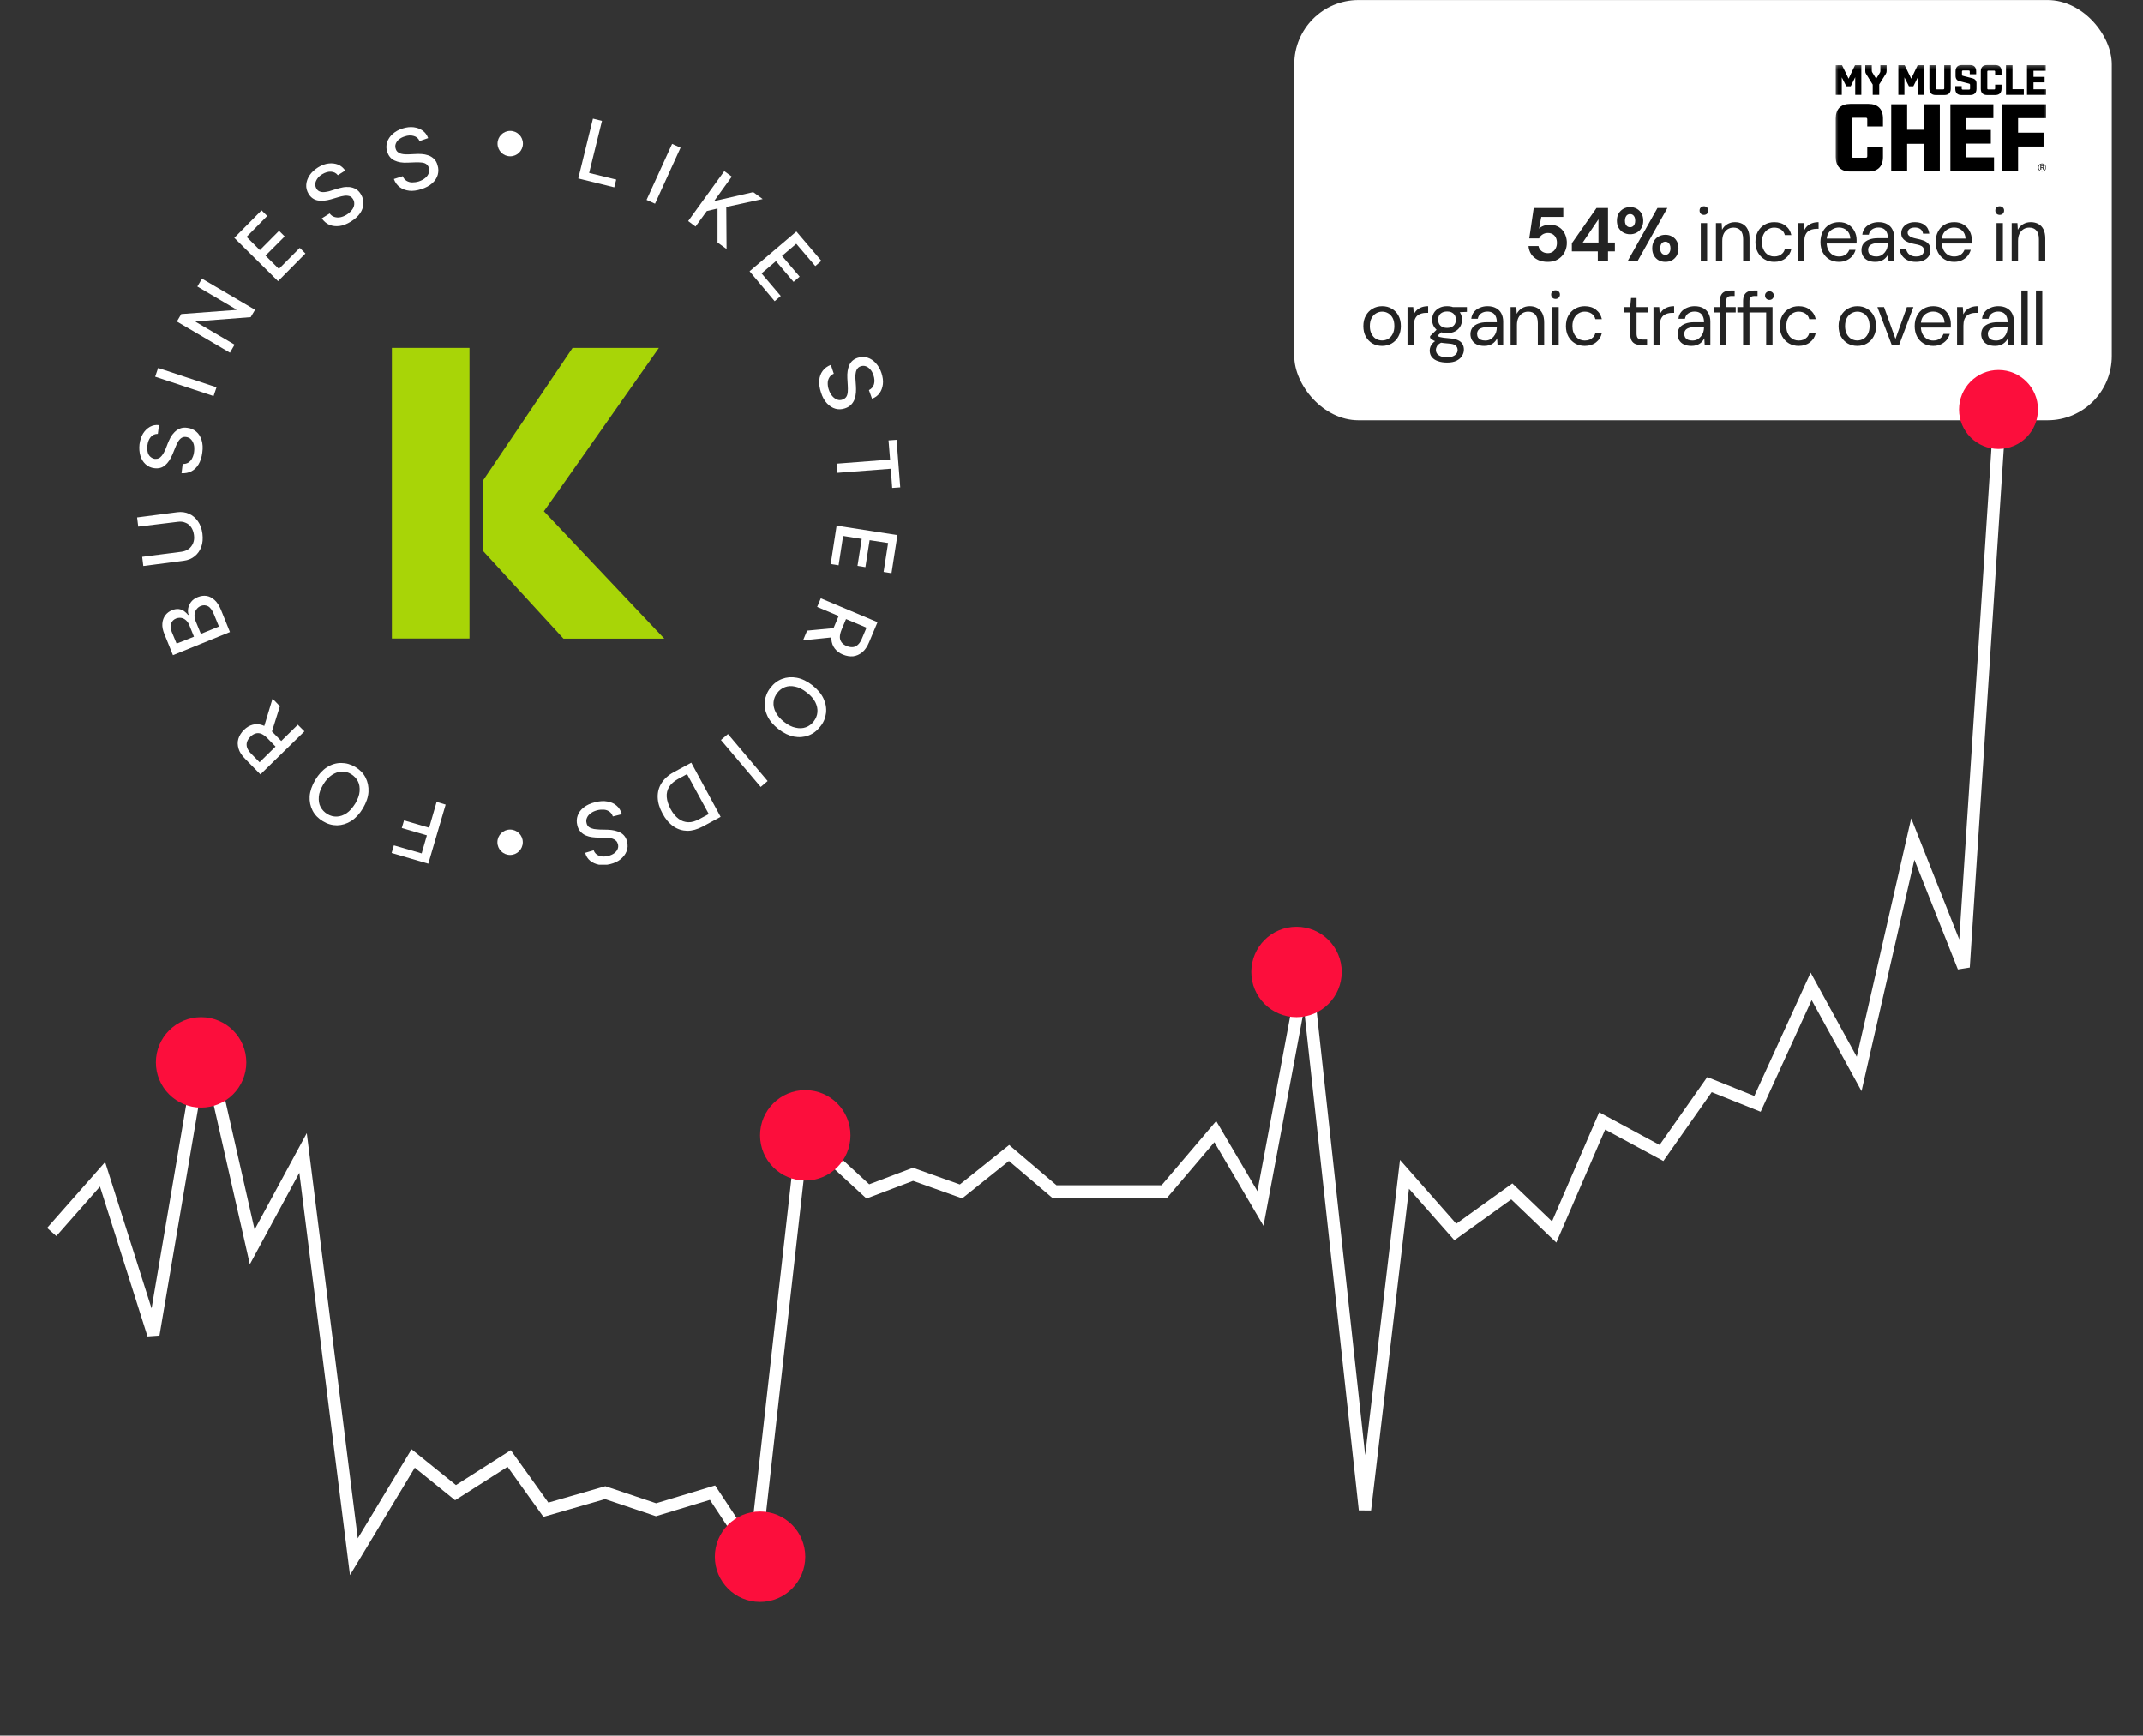 <svg width="510" height="413" viewBox="0 0 510 413" fill="none" xmlns="http://www.w3.org/2000/svg">
<rect x="0" y="0" width="510" height="413" fill="#333333" stroke="none"/>
<g clip-path="url(#clip0_970_3245)">
<path d="M137.628 42.47L141.121 28.233L143.27 28.77L140.214 41.16L146.661 42.738L146.191 44.585L137.628 42.47Z" fill="white"/>
<path d="M161.972 35.15L155.895 48.481L153.88 47.574L159.958 34.244L161.972 35.15Z" fill="white"/>
<path d="M163.786 52.611L172.382 40.724L174.162 42.034L170.066 47.708L170.2 47.809L179.266 45.727L181.516 47.373L172.853 49.253L172.92 59.259L170.771 57.715V49.622L168.219 50.227L165.532 53.92L163.786 52.611Z" fill="white"/>
<path d="M178.393 64.564L189.541 55.095L195.485 62.08L194.041 63.322L189.508 58.017L186.116 60.904L190.314 65.84L188.87 67.083L184.673 62.147L181.248 65.068L185.814 70.441L184.37 71.683L178.393 64.564Z" fill="white"/>
<path d="M206.802 92.837C207.406 92.535 207.809 92.099 208.011 91.427C208.179 90.789 208.145 90.05 207.876 89.278C207.675 88.707 207.44 88.237 207.104 87.901C206.802 87.532 206.432 87.297 206.063 87.162C205.66 87.028 205.291 87.028 204.888 87.162C204.552 87.263 204.283 87.431 204.116 87.666C203.914 87.901 203.78 88.17 203.713 88.472C203.645 88.774 203.612 89.11 203.578 89.446C203.578 89.782 203.578 90.084 203.612 90.386L203.713 91.864C203.746 92.334 203.746 92.837 203.713 93.374C203.679 93.912 203.578 94.415 203.41 94.919C203.243 95.423 202.974 95.859 202.605 96.262C202.235 96.665 201.732 96.967 201.127 97.169C200.355 97.438 199.582 97.471 198.844 97.27C198.105 97.068 197.433 96.632 196.829 95.994C196.225 95.356 195.721 94.483 195.385 93.374C195.049 92.334 194.915 91.393 194.982 90.52C195.049 89.647 195.318 88.909 195.788 88.271C196.258 87.633 196.896 87.162 197.736 86.827L198.441 88.942C197.937 89.144 197.601 89.446 197.366 89.849C197.131 90.252 196.997 90.688 196.997 91.192C196.997 91.696 197.064 92.233 197.266 92.77C197.467 93.374 197.736 93.845 198.071 94.248C198.407 94.65 198.81 94.919 199.213 95.087C199.65 95.255 200.086 95.255 200.523 95.087C200.926 94.953 201.228 94.718 201.429 94.415C201.631 94.08 201.732 93.71 201.765 93.24C201.799 92.77 201.799 92.3 201.765 91.763L201.664 89.983C201.597 88.774 201.765 87.733 202.134 86.894C202.504 86.054 203.175 85.45 204.149 85.148C204.955 84.879 205.727 84.879 206.466 85.114C207.205 85.349 207.876 85.786 208.447 86.424C209.018 87.062 209.488 87.834 209.79 88.774C210.093 89.714 210.227 90.588 210.126 91.427C210.025 92.266 209.757 92.972 209.32 93.576C208.884 94.18 208.279 94.617 207.541 94.885L206.802 92.837Z" fill="white"/>
<path d="M211.467 104.792L213.381 104.658L214.254 115.974L212.34 116.108L212.004 111.541L199.278 112.515L199.11 110.332L211.836 109.359L211.467 104.792Z" fill="white"/>
<path d="M199.112 125.073L213.584 127.323L212.174 136.389L210.293 136.087L211.368 129.203L206.969 128.532L205.962 134.945L204.081 134.643L205.088 128.23L200.656 127.525L199.582 134.509L197.701 134.207L199.112 125.073Z" fill="white"/>
<path d="M198.606 151.6L191.118 152.372L192.092 150.055L199.546 149.35L198.606 151.6ZM195.349 142.366L208.847 148.04L206.833 152.842C206.396 153.883 205.859 154.689 205.187 155.226C204.516 155.764 203.811 156.066 203.038 156.166C202.266 156.234 201.46 156.099 200.621 155.764C199.781 155.428 199.143 154.924 198.673 154.32C198.203 153.715 197.934 152.977 197.867 152.137C197.8 151.298 198.002 150.357 198.438 149.316L199.983 145.656L201.729 146.395L200.285 149.854C200.016 150.525 199.882 151.096 199.882 151.6C199.882 152.103 200.05 152.506 200.319 152.876C200.587 153.212 200.99 153.514 201.494 153.715C201.997 153.917 202.501 154.017 202.938 153.984C203.408 153.95 203.811 153.749 204.18 153.413C204.549 153.077 204.885 152.574 205.154 151.902L206.228 149.35L194.476 144.414L195.349 142.366Z" fill="white"/>
<path d="M185.277 173.493C184.034 172.519 183.161 171.478 182.624 170.337C182.087 169.195 181.885 168.053 182.02 166.878C182.154 165.736 182.59 164.628 183.363 163.655C184.135 162.647 185.075 161.942 186.15 161.539C187.224 161.136 188.4 161.035 189.642 161.27C190.884 161.505 192.127 162.11 193.336 163.05C194.578 164.024 195.451 165.065 195.988 166.206C196.526 167.348 196.727 168.49 196.593 169.665C196.458 170.807 196.022 171.915 195.216 172.889C194.444 173.896 193.503 174.601 192.429 175.004C191.354 175.407 190.179 175.508 188.937 175.273C187.762 175.038 186.519 174.467 185.277 173.493ZM186.62 171.78C187.56 172.519 188.467 172.989 189.373 173.157C190.246 173.359 191.052 173.325 191.791 173.056C192.53 172.788 193.168 172.318 193.671 171.646C194.175 170.975 194.477 170.269 194.544 169.464C194.612 168.691 194.444 167.885 194.041 167.08C193.638 166.274 192.966 165.501 191.992 164.763C191.052 164.024 190.146 163.554 189.273 163.386C188.4 163.184 187.594 163.218 186.855 163.487C186.116 163.755 185.478 164.225 184.975 164.897C184.471 165.568 184.169 166.274 184.102 167.08C184.034 167.852 184.202 168.658 184.605 169.464C185.008 170.269 185.68 171.042 186.62 171.78Z" fill="white"/>
<path d="M181.046 187.26L171.577 176.079L173.255 174.668L182.691 185.85L181.046 187.26Z" fill="white"/>
<path d="M160.362 183.734L164.525 181.485L171.51 194.379L167.212 196.696C165.936 197.367 164.727 197.703 163.551 197.703C162.376 197.669 161.268 197.334 160.261 196.629C159.253 195.923 158.38 194.916 157.675 193.573C156.937 192.23 156.567 190.954 156.534 189.711C156.5 188.469 156.802 187.361 157.44 186.353C158.078 185.346 159.052 184.44 160.362 183.734ZM163.518 184.204L161.402 185.346C160.429 185.883 159.724 186.521 159.253 187.227C158.817 187.965 158.615 188.738 158.683 189.644C158.75 190.517 159.052 191.491 159.589 192.498C160.126 193.506 160.764 194.278 161.47 194.815C162.175 195.353 162.947 195.621 163.787 195.655C164.626 195.688 165.499 195.42 166.439 194.916L168.689 193.707L163.518 184.204Z" fill="white"/>
<path d="M141.289 202.337C141.524 202.975 141.96 203.411 142.598 203.646C143.236 203.881 143.941 203.881 144.747 203.68C145.318 203.546 145.822 203.311 146.191 203.042C146.56 202.74 146.829 202.438 146.997 202.035C147.165 201.632 147.165 201.262 147.064 200.859C146.963 200.524 146.829 200.255 146.594 200.054C146.359 199.852 146.124 199.684 145.822 199.583C145.519 199.483 145.217 199.416 144.881 199.382C144.546 199.348 144.243 199.315 143.941 199.315H142.464C141.994 199.315 141.49 199.281 140.953 199.214C140.416 199.147 139.912 199.013 139.442 198.811C138.972 198.61 138.535 198.307 138.166 197.905C137.796 197.502 137.528 196.998 137.393 196.36C137.192 195.554 137.226 194.782 137.494 194.043C137.763 193.304 138.233 192.666 138.938 192.129C139.643 191.558 140.55 191.155 141.658 190.887C142.732 190.618 143.673 190.551 144.546 190.719C145.419 190.853 146.124 191.189 146.728 191.693C147.333 192.196 147.736 192.868 148.004 193.741L145.855 194.278C145.687 193.774 145.419 193.405 145.049 193.136C144.68 192.868 144.243 192.7 143.74 192.666C143.236 192.633 142.699 192.666 142.162 192.801C141.557 192.968 141.054 193.17 140.617 193.506C140.181 193.808 139.878 194.177 139.71 194.58C139.509 194.983 139.475 195.42 139.61 195.89C139.71 196.326 139.912 196.629 140.214 196.83C140.516 197.031 140.886 197.166 141.356 197.267C141.792 197.334 142.296 197.367 142.833 197.401L144.613 197.434C145.822 197.468 146.829 197.703 147.669 198.14C148.474 198.576 149.012 199.281 149.247 200.289C149.448 201.094 149.415 201.867 149.112 202.605C148.81 203.344 148.34 203.949 147.669 204.486C146.997 205.023 146.191 205.393 145.217 205.628C144.243 205.863 143.37 205.896 142.531 205.762C141.725 205.594 141.02 205.292 140.449 204.822C139.878 204.352 139.475 203.714 139.274 202.941L141.289 202.337Z" fill="white"/>
<path d="M106.064 191.458L101.934 205.527L93.204 202.975L93.741 201.162L100.356 203.076L101.598 198.778L95.621 197.032L96.159 195.218L102.136 196.964L103.915 190.82L106.064 191.458Z" fill="white"/>
<path d="M75.038 185.581C75.844 184.238 76.784 183.231 77.825 182.559C78.9 181.887 80.008 181.552 81.183 181.552C82.358 181.552 83.466 181.854 84.541 182.492C85.615 183.13 86.455 183.969 86.992 185.01C87.529 186.051 87.764 187.193 87.697 188.435C87.63 189.711 87.16 190.987 86.388 192.33C85.582 193.673 84.642 194.681 83.601 195.352C82.526 196.024 81.418 196.36 80.243 196.393C79.068 196.393 77.96 196.091 76.852 195.42C75.777 194.782 74.938 193.942 74.4 192.901C73.863 191.86 73.628 190.719 73.695 189.476C73.796 188.234 74.232 186.924 75.038 185.581ZM76.919 186.689C76.314 187.73 75.945 188.67 75.878 189.577C75.811 190.483 75.911 191.289 76.281 191.995C76.65 192.7 77.187 193.271 77.892 193.707C78.631 194.144 79.37 194.345 80.176 194.311C80.982 194.278 81.72 194.009 82.493 193.506C83.231 193.002 83.903 192.23 84.541 191.222C85.145 190.181 85.515 189.241 85.582 188.334C85.649 187.428 85.548 186.622 85.179 185.917C84.81 185.212 84.272 184.641 83.567 184.204C82.862 183.768 82.09 183.566 81.317 183.6C80.545 183.634 79.773 183.902 79.001 184.406C78.228 184.909 77.523 185.682 76.919 186.689Z" fill="white"/>
<path d="M72.454 174.03L61.977 184.272L58.317 180.545C57.511 179.739 57.008 178.933 56.773 178.127C56.538 177.321 56.504 176.549 56.739 175.777C56.974 175.038 57.411 174.333 58.049 173.695C58.687 173.057 59.392 172.654 60.13 172.452C60.869 172.251 61.642 172.284 62.447 172.553C63.253 172.822 64.025 173.359 64.831 174.165L67.585 176.985L66.242 178.328L63.623 175.642C63.119 175.139 62.649 174.803 62.179 174.601C61.709 174.433 61.272 174.4 60.836 174.534C60.399 174.668 59.996 174.903 59.593 175.306C59.19 175.709 58.922 176.112 58.787 176.549C58.653 176.985 58.653 177.455 58.821 177.926C58.989 178.396 59.325 178.899 59.828 179.403L61.776 181.384L70.876 172.452L72.454 174.03ZM62.682 173.46L64.865 166.24L66.611 168.053L64.361 175.206L62.682 173.46Z" fill="white"/>
<path d="M54.725 150.391L41.159 155.898L39.144 150.928C38.741 149.955 38.573 149.115 38.641 148.343C38.708 147.571 38.943 146.933 39.346 146.395C39.749 145.858 40.286 145.455 40.957 145.187C41.528 144.952 42.032 144.884 42.502 144.918C42.972 144.985 43.409 145.119 43.778 145.388C44.147 145.657 44.483 145.959 44.752 146.328L44.886 146.261C44.718 145.791 44.685 145.287 44.785 144.75C44.886 144.213 45.121 143.709 45.49 143.205C45.86 142.735 46.397 142.332 47.102 142.064C47.807 141.795 48.479 141.694 49.151 141.795C49.822 141.896 50.46 142.232 51.065 142.769C51.669 143.306 52.173 144.112 52.609 145.153L54.725 150.391ZM46.162 151.499L45.054 148.746C44.852 148.276 44.617 147.906 44.282 147.604C43.946 147.302 43.577 147.101 43.174 147.033C42.771 146.966 42.334 147 41.898 147.168C41.327 147.403 40.957 147.772 40.722 148.343C40.487 148.88 40.554 149.585 40.89 150.391L42.032 153.145L46.162 151.499ZM52.105 149.082L50.897 146.127C50.494 145.153 50.024 144.515 49.486 144.246C48.949 143.978 48.378 143.944 47.807 144.179C47.371 144.347 47.035 144.616 46.767 144.985C46.498 145.354 46.33 145.757 46.296 146.261C46.263 146.731 46.33 147.268 46.565 147.806L47.807 150.828L52.105 149.082Z" fill="white"/>
<path d="M32.898 125.307L32.629 123.125L42.199 121.882C43.206 121.748 44.146 121.882 44.986 122.252C45.825 122.621 46.531 123.226 47.101 124.031C47.672 124.837 48.008 125.811 48.176 126.986C48.31 128.162 48.243 129.203 47.907 130.109C47.571 131.049 47.034 131.788 46.329 132.359C45.624 132.93 44.751 133.299 43.71 133.433L34.106 134.676L33.838 132.493L43.206 131.284C43.878 131.184 44.415 130.982 44.919 130.613C45.389 130.243 45.725 129.807 45.96 129.236C46.195 128.665 46.262 128.027 46.161 127.289C46.06 126.55 45.825 125.945 45.49 125.442C45.12 124.938 44.684 124.569 44.113 124.367C43.576 124.132 42.971 124.065 42.3 124.166L32.898 125.307Z" fill="white"/>
<path d="M37.565 103.247C36.893 103.247 36.323 103.482 35.886 103.986C35.45 104.489 35.181 105.161 35.08 106C35.013 106.605 35.047 107.109 35.147 107.579C35.248 108.049 35.483 108.418 35.785 108.687C36.088 108.955 36.423 109.123 36.826 109.19C37.162 109.224 37.464 109.19 37.767 109.056C38.069 108.922 38.27 108.72 38.472 108.485C38.673 108.25 38.841 107.982 39.009 107.679C39.143 107.377 39.278 107.109 39.412 106.84L39.949 105.463C40.117 105.027 40.352 104.557 40.587 104.087C40.856 103.616 41.158 103.213 41.527 102.844C41.897 102.475 42.333 102.173 42.837 101.971C43.34 101.77 43.911 101.702 44.583 101.803C45.422 101.904 46.094 102.206 46.698 102.71C47.303 103.213 47.706 103.885 47.974 104.725C48.243 105.564 48.31 106.571 48.142 107.713C48.008 108.787 47.706 109.728 47.269 110.466C46.833 111.205 46.262 111.776 45.557 112.145C44.852 112.515 44.079 112.649 43.206 112.615L43.475 110.399C44.012 110.433 44.449 110.299 44.852 110.063C45.221 109.795 45.557 109.459 45.758 108.989C45.993 108.552 46.127 108.049 46.195 107.478C46.262 106.874 46.262 106.303 46.127 105.799C45.993 105.295 45.758 104.859 45.456 104.557C45.154 104.221 44.751 104.053 44.281 103.986C43.844 103.919 43.475 104.019 43.173 104.221C42.87 104.422 42.602 104.725 42.367 105.127C42.132 105.53 41.93 105.967 41.729 106.471L41.057 108.116C40.587 109.224 40.016 110.097 39.311 110.701C38.606 111.306 37.767 111.541 36.725 111.407C35.886 111.306 35.181 110.97 34.61 110.433C34.039 109.896 33.636 109.224 33.401 108.418C33.166 107.612 33.099 106.706 33.2 105.732C33.334 104.758 33.603 103.885 34.039 103.18C34.476 102.475 35.047 101.937 35.685 101.568C36.356 101.199 37.061 101.064 37.834 101.165L37.565 103.247Z" fill="white"/>
<path d="M37.632 87.566L51.533 92.166L50.828 94.248L36.927 89.648L37.632 87.566Z" fill="white"/>
<path d="M48.075 66.311L60.701 73.731L59.66 75.478L46.631 76.485L46.564 76.586L55.832 82.025L54.724 83.939L42.098 76.518L43.139 74.739L56.201 73.765L56.268 73.664L46.967 68.191L48.075 66.311Z" fill="white"/>
<path d="M66.174 66.915L55.765 56.607L62.246 50.059L63.589 51.402L58.687 56.372L61.843 59.528L66.409 54.928L67.753 56.271L63.186 60.838L66.376 63.994L71.346 58.991L72.689 60.334L66.174 66.915Z" fill="white"/>
<path d="M80.411 41.698C79.974 41.161 79.437 40.892 78.765 40.858C78.094 40.825 77.422 41.026 76.683 41.463C76.18 41.765 75.777 42.135 75.508 42.538C75.24 42.94 75.072 43.31 75.038 43.746C75.004 44.149 75.105 44.519 75.307 44.888C75.475 45.19 75.71 45.392 75.978 45.526C76.247 45.66 76.549 45.727 76.851 45.727C77.153 45.727 77.489 45.694 77.825 45.627C78.161 45.559 78.463 45.492 78.732 45.392L80.142 44.955C80.612 44.821 81.082 44.687 81.62 44.586C82.157 44.485 82.66 44.485 83.198 44.519C83.735 44.586 84.205 44.72 84.675 44.989C85.145 45.257 85.548 45.66 85.884 46.231C86.32 46.936 86.522 47.675 86.488 48.447C86.455 49.22 86.22 49.992 85.716 50.731C85.212 51.469 84.474 52.141 83.5 52.745C82.56 53.316 81.653 53.685 80.814 53.786C79.974 53.887 79.168 53.82 78.43 53.518C77.691 53.215 77.086 52.678 76.583 51.973L78.463 50.798C78.765 51.234 79.168 51.503 79.605 51.637C80.041 51.772 80.511 51.805 81.015 51.704C81.519 51.604 81.989 51.402 82.493 51.1C83.03 50.764 83.433 50.395 83.769 49.958C84.104 49.522 84.272 49.085 84.306 48.649C84.339 48.212 84.272 47.776 84.004 47.373C83.769 47.003 83.5 46.768 83.13 46.668C82.761 46.567 82.358 46.533 81.922 46.6C81.485 46.668 80.981 46.768 80.478 46.936L78.765 47.44C77.59 47.776 76.549 47.876 75.642 47.709C74.736 47.541 73.997 47.037 73.46 46.164C73.023 45.459 72.822 44.687 72.889 43.914C72.956 43.142 73.225 42.403 73.695 41.698C74.165 40.993 74.837 40.388 75.676 39.851C76.516 39.314 77.355 39.012 78.195 38.911C79.034 38.81 79.773 38.911 80.478 39.18C81.183 39.482 81.72 39.952 82.157 40.59L80.411 41.698Z" fill="white"/>
<path d="M99.852 33.572C99.584 32.934 99.114 32.531 98.476 32.363C97.838 32.162 97.099 32.195 96.327 32.464C95.756 32.632 95.286 32.901 94.916 33.203C94.547 33.505 94.312 33.874 94.178 34.244C94.043 34.613 94.043 35.016 94.178 35.419C94.278 35.755 94.446 36.023 94.681 36.191C94.916 36.393 95.185 36.527 95.487 36.594C95.789 36.661 96.125 36.728 96.427 36.728C96.763 36.728 97.065 36.728 97.368 36.728L98.845 36.661C99.315 36.628 99.819 36.628 100.356 36.661C100.893 36.695 101.397 36.796 101.901 36.964C102.404 37.131 102.841 37.4 103.244 37.769C103.647 38.139 103.949 38.642 104.117 39.281C104.385 40.086 104.385 40.825 104.184 41.597C103.982 42.336 103.546 43.008 102.874 43.612C102.203 44.217 101.33 44.687 100.255 45.022C99.214 45.358 98.24 45.492 97.401 45.392C96.528 45.291 95.789 45.022 95.151 44.552C94.513 44.082 94.043 43.444 93.741 42.605L95.856 41.933C96.058 42.437 96.36 42.806 96.763 43.041C97.166 43.276 97.603 43.411 98.106 43.411C98.61 43.411 99.147 43.343 99.684 43.175C100.289 42.974 100.793 42.706 101.195 42.37C101.598 42.034 101.867 41.664 102.035 41.228C102.203 40.791 102.203 40.355 102.068 39.918C101.934 39.516 101.699 39.213 101.397 39.012C101.095 38.81 100.692 38.71 100.255 38.676C99.819 38.642 99.315 38.609 98.778 38.642L96.998 38.71C95.789 38.777 94.748 38.609 93.909 38.206C93.07 37.837 92.499 37.131 92.163 36.191C91.894 35.385 91.894 34.613 92.129 33.874C92.364 33.136 92.801 32.464 93.439 31.893C94.077 31.322 94.849 30.886 95.789 30.584C96.73 30.281 97.636 30.181 98.442 30.281C99.248 30.382 99.987 30.651 100.591 31.087C101.195 31.524 101.632 32.128 101.901 32.867L99.852 33.572Z" fill="white"/>
<path d="M121.436 37.199C123.105 37.199 124.458 35.846 124.458 34.176C124.458 32.507 123.105 31.154 121.436 31.154C119.767 31.154 118.414 32.507 118.414 34.176C118.414 35.846 119.767 37.199 121.436 37.199Z" fill="white"/>
<path d="M121.404 203.445C123.073 203.445 124.426 202.092 124.426 200.423C124.426 198.754 123.073 197.401 121.404 197.401C119.735 197.401 118.382 198.754 118.382 200.423C118.382 202.092 119.735 203.445 121.404 203.445Z" fill="white"/>
</g>
<path d="M93.269 82.793L111.738 82.793V151.935L93.269 151.935V82.793Z" fill="#A8D507"/>
<path d="M114.969 131.099L134.104 151.96L158.096 151.96L129.443 121.655C129.542 121.655 156.814 82.793 156.814 82.793L136.274 82.793L114.969 114.331V131.099Z" fill="#A8D507"/>
<rect x="308" y="0.012" width="194.569" height="100" rx="15.284" fill="white"/>
<g clip-path="url(#clip1_970_3245)">
<mask id="mask0_970_3245" style="mask-type:luminance" maskUnits="userSpaceOnUse" x="436" y="15" width="52" height="27">
<path d="M487.284 15.296H436.513V41.012H487.284V15.296Z" fill="white"/>
</mask>
<g mask="url(#mask0_970_3245)">
<path d="M486.654 40.548C486.468 40.736 486.243 40.829 485.979 40.829C485.715 40.829 485.491 40.736 485.306 40.548C485.121 40.362 485.029 40.136 485.029 39.871C485.029 39.609 485.122 39.385 485.308 39.199C485.493 39.014 485.717 38.92 485.979 38.92C486.243 38.92 486.468 39.014 486.654 39.199C486.841 39.384 486.933 39.608 486.933 39.871C486.933 40.136 486.84 40.361 486.654 40.548ZM485.4 39.292C485.241 39.452 485.161 39.646 485.161 39.873C485.161 40.101 485.24 40.296 485.399 40.457C485.558 40.619 485.751 40.699 485.979 40.699C486.207 40.699 486.4 40.619 486.559 40.457C486.719 40.296 486.798 40.102 486.798 39.873C486.798 39.646 486.719 39.452 486.559 39.292C486.399 39.131 486.206 39.051 485.979 39.051C485.753 39.051 485.56 39.131 485.4 39.292ZM485.961 39.345C486.091 39.345 486.186 39.358 486.246 39.383C486.355 39.428 486.409 39.516 486.409 39.648C486.409 39.742 486.375 39.811 486.307 39.855C486.27 39.879 486.22 39.895 486.156 39.906C486.238 39.919 486.297 39.953 486.335 40.008C486.373 40.064 486.392 40.117 486.392 40.17V40.247C486.392 40.271 486.393 40.297 486.394 40.325C486.396 40.352 486.399 40.37 486.404 40.38L486.41 40.392H486.237C486.236 40.389 486.236 40.385 486.235 40.382C486.234 40.378 486.233 40.375 486.232 40.37L486.228 40.337V40.254C486.228 40.133 486.195 40.053 486.129 40.014C486.091 39.992 486.022 39.98 485.924 39.98H485.779V40.392H485.595V39.345H485.961ZM486.16 39.51C486.113 39.484 486.039 39.471 485.937 39.471H485.779V39.85H485.946C486.024 39.85 486.083 39.843 486.122 39.827C486.194 39.798 486.23 39.744 486.23 39.663C486.23 39.587 486.206 39.536 486.16 39.51Z" fill="black"/>
<path d="M439.393 20.541L438.311 18.414V22.576H436.864V15.519H438.371L439.929 18.728L441.457 15.519H442.964V22.576H441.508V18.374L440.435 20.541H439.393Z" fill="black"/>
<path d="M447.222 22.576H445.674V20.136L444.066 17.544C443.954 17.392 443.904 17.189 443.904 16.936V15.519H445.451V16.744C445.451 16.936 445.482 17.088 445.543 17.189L446.493 18.738L447.394 17.29C447.465 17.179 447.495 17.027 447.495 16.845V15.519H448.982V16.936C448.982 17.159 448.922 17.362 448.81 17.544L447.222 20.085V22.576Z" fill="black"/>
<path d="M454.302 20.541L453.22 18.414V22.576H451.773V15.519H453.28L454.839 18.728L456.366 15.519H457.873V22.576H456.417V18.374L455.344 20.541H454.302Z" fill="black"/>
<path d="M462.698 15.519H464.245V21.128C464.245 22.09 463.719 22.616 462.758 22.616H460.654C459.693 22.616 459.166 22.09 459.166 21.128V15.519H460.714V21.016C460.714 21.189 460.795 21.27 460.967 21.27H462.444C462.616 21.27 462.697 21.189 462.697 21.016L462.698 15.519Z" fill="black"/>
<path d="M465.387 16.967C465.387 16.005 465.914 15.479 466.875 15.479H468.848C469.779 15.479 470.295 16.005 470.295 16.967V17.665H468.767V17.028C468.767 16.856 468.686 16.775 468.514 16.775H467.169C466.997 16.775 466.916 16.856 466.916 17.028V17.756C466.916 17.949 466.966 18 467.138 18.05L469.384 18.627C470.042 18.799 470.376 19.204 470.376 19.832V21.128C470.376 22.09 469.85 22.616 468.889 22.616H466.774C465.843 22.616 465.327 22.09 465.327 21.128V20.49H466.855V21.067C466.855 21.239 466.936 21.32 467.108 21.32H468.585C468.757 21.32 468.838 21.239 468.838 21.067V20.186C468.838 20.034 468.757 19.943 468.595 19.903L466.288 19.306C465.691 19.154 465.388 18.728 465.388 18.03L465.387 16.967Z" fill="black"/>
<path d="M474.805 20.146H476.332V21.128C476.332 22.09 475.806 22.616 474.845 22.616H472.882C471.921 22.616 471.395 22.09 471.395 21.128V16.967C471.395 16.005 471.921 15.479 472.882 15.479H474.845C475.806 15.479 476.332 16.005 476.332 16.967V17.746H474.805V17.058C474.805 16.886 474.724 16.805 474.552 16.805H473.196C473.024 16.805 472.943 16.886 472.943 17.058V21.037C472.943 21.209 473.024 21.29 473.196 21.29H474.552C474.724 21.29 474.805 21.209 474.805 21.037V20.146Z" fill="black"/>
<path d="M477.394 22.576V15.519H478.942V21.229H481.633V22.576L477.394 22.576Z" fill="black"/>
<path d="M482.391 22.576V15.519H486.862V16.845H483.938V18.293H486.589V19.599H483.938V21.25H486.933V22.576L482.391 22.576Z" fill="black"/>
<path d="M444.652 24.729H440.328C438.094 24.729 436.864 25.96 436.864 28.196V37.362C436.864 39.598 438.094 40.829 440.328 40.829H444.652C446.886 40.829 448.117 39.598 448.117 37.362V35.011H444.375V37.161C444.375 37.438 444.282 37.531 444.006 37.531H441.019C440.743 37.531 440.65 37.438 440.65 37.161V28.396C440.65 28.12 440.743 28.027 441.019 28.027H444.006C444.282 28.027 444.375 28.12 444.375 28.396V30.101H448.117V28.195C448.117 25.96 446.886 24.729 444.652 24.729Z" fill="black"/>
<path d="M457.856 30.884H453.864V24.817H450.078V40.74H453.864V34.228H457.856V40.74H461.643V24.817H457.856V30.884Z" fill="black"/>
<path d="M467.947 34.183H473.787V30.929H467.947V28.116H474.388V24.817H464.161V40.74H474.544V37.442H467.947V34.183Z" fill="black"/>
<path d="M486.933 28.116V24.817H476.483V40.74H480.27V34.874H486.332V31.576H480.27V28.116H486.933Z" fill="black"/>
</g>
</g>
<path d="M368.341 62.323C367.417 62.323 366.625 62.161 365.965 61.837C365.305 61.513 364.783 61.069 364.399 60.505C364.027 59.929 363.811 59.281 363.751 58.561H366.127C366.223 59.041 366.469 59.443 366.865 59.767C367.273 60.091 367.771 60.253 368.359 60.253C368.791 60.253 369.169 60.145 369.493 59.929C369.817 59.713 370.069 59.419 370.249 59.047C370.429 58.675 370.519 58.261 370.519 57.805C370.519 57.313 370.429 56.893 370.249 56.545C370.069 56.197 369.817 55.927 369.493 55.735C369.169 55.543 368.797 55.447 368.377 55.447C367.873 55.447 367.435 55.573 367.063 55.825C366.691 56.077 366.427 56.383 366.271 56.743H363.931L364.993 49.507H372.031V51.631H366.793L366.253 54.421C366.517 54.145 366.871 53.923 367.315 53.755C367.759 53.575 368.257 53.485 368.809 53.485C369.493 53.485 370.087 53.605 370.591 53.845C371.095 54.073 371.515 54.391 371.851 54.799C372.187 55.195 372.439 55.651 372.607 56.167C372.787 56.683 372.877 57.217 372.877 57.769C372.877 58.441 372.763 59.053 372.535 59.605C372.319 60.157 372.007 60.637 371.599 61.045C371.203 61.453 370.729 61.771 370.177 61.999C369.625 62.215 369.013 62.323 368.341 62.323ZM380.241 62.107V59.821H374.067V57.895L379.935 49.507H382.671V57.715H384.309V59.821H382.671V62.107H380.241ZM376.659 57.715H380.403V52.189L376.659 57.715ZM387.366 62.107L394.44 49.507H396.798L389.724 62.107H387.366ZM396.33 62.323C395.742 62.323 395.208 62.197 394.728 61.945C394.26 61.681 393.888 61.309 393.612 60.829C393.336 60.337 393.198 59.761 393.198 59.101C393.198 58.429 393.336 57.853 393.612 57.373C393.888 56.893 394.26 56.527 394.728 56.275C395.208 56.011 395.742 55.879 396.33 55.879C396.918 55.879 397.446 56.011 397.914 56.275C398.382 56.527 398.754 56.893 399.03 57.373C399.306 57.853 399.444 58.429 399.444 59.101C399.444 59.761 399.306 60.337 399.03 60.829C398.754 61.309 398.382 61.681 397.914 61.945C397.446 62.197 396.918 62.323 396.33 62.323ZM396.312 60.649C396.552 60.649 396.762 60.589 396.942 60.469C397.122 60.349 397.266 60.175 397.374 59.947C397.482 59.719 397.536 59.437 397.536 59.101C397.536 58.753 397.482 58.465 397.374 58.237C397.278 57.997 397.134 57.817 396.942 57.697C396.762 57.577 396.552 57.517 396.312 57.517C396.084 57.517 395.874 57.577 395.682 57.697C395.502 57.817 395.358 57.997 395.25 58.237C395.142 58.465 395.088 58.753 395.088 59.101C395.088 59.437 395.142 59.719 395.25 59.947C395.358 60.175 395.502 60.349 395.682 60.469C395.874 60.589 396.084 60.649 396.312 60.649ZM387.942 55.753C387.354 55.753 386.82 55.621 386.34 55.357C385.872 55.093 385.494 54.721 385.206 54.241C384.93 53.761 384.792 53.191 384.792 52.531C384.792 51.847 384.93 51.271 385.206 50.803C385.494 50.323 385.872 49.951 386.34 49.687C386.82 49.423 387.354 49.291 387.942 49.291C388.53 49.291 389.058 49.423 389.526 49.687C389.994 49.951 390.366 50.323 390.642 50.803C390.918 51.271 391.056 51.847 391.056 52.531C391.056 53.191 390.918 53.761 390.642 54.241C390.366 54.721 389.988 55.093 389.508 55.357C389.04 55.621 388.518 55.753 387.942 55.753ZM387.924 54.079C388.164 54.079 388.374 54.019 388.554 53.899C388.734 53.779 388.878 53.605 388.986 53.377C389.094 53.149 389.148 52.867 389.148 52.531C389.148 52.171 389.094 51.877 388.986 51.649C388.878 51.421 388.734 51.247 388.554 51.127C388.374 51.007 388.164 50.947 387.924 50.947C387.696 50.947 387.486 51.007 387.294 51.127C387.114 51.247 386.97 51.427 386.862 51.667C386.754 51.895 386.7 52.183 386.7 52.531C386.7 52.867 386.754 53.149 386.862 53.377C386.97 53.605 387.114 53.779 387.294 53.899C387.486 54.019 387.696 54.079 387.924 54.079ZM404.751 62.107V53.089H406.263V62.107H404.751ZM405.507 51.145C405.207 51.145 404.955 51.049 404.751 50.857C404.559 50.653 404.463 50.401 404.463 50.101C404.463 49.801 404.559 49.561 404.751 49.381C404.955 49.189 405.207 49.093 405.507 49.093C405.795 49.093 406.041 49.189 406.245 49.381C406.449 49.561 406.551 49.801 406.551 50.101C406.551 50.401 406.449 50.653 406.245 50.857C406.041 51.049 405.795 51.145 405.507 51.145ZM408.356 62.107V53.089H409.724L409.814 54.691C410.102 54.127 410.516 53.683 411.056 53.359C411.596 53.035 412.208 52.873 412.892 52.873C413.588 52.873 414.194 53.017 414.71 53.305C415.226 53.581 415.628 54.007 415.916 54.583C416.204 55.159 416.348 55.885 416.348 56.761V62.107H414.836V56.923C414.836 56.011 414.638 55.327 414.242 54.871C413.846 54.403 413.282 54.169 412.55 54.169C412.034 54.169 411.572 54.295 411.164 54.547C410.768 54.799 410.45 55.159 410.21 55.627C409.982 56.095 409.868 56.671 409.868 57.355V62.107H408.356ZM422.238 62.323C421.386 62.323 420.618 62.125 419.934 61.729C419.262 61.333 418.728 60.781 418.332 60.073C417.948 59.365 417.756 58.543 417.756 57.607C417.756 56.659 417.948 55.831 418.332 55.123C418.728 54.415 419.262 53.863 419.934 53.467C420.618 53.071 421.386 52.873 422.238 52.873C423.318 52.873 424.212 53.155 424.92 53.719C425.64 54.271 426.102 55.015 426.306 55.951H424.758C424.626 55.387 424.326 54.949 423.858 54.637C423.39 54.325 422.844 54.169 422.22 54.169C421.716 54.169 421.242 54.301 420.798 54.565C420.354 54.817 419.994 55.201 419.718 55.717C419.442 56.221 419.304 56.851 419.304 57.607C419.304 58.159 419.382 58.651 419.538 59.083C419.706 59.515 419.922 59.881 420.186 60.181C420.462 60.469 420.774 60.685 421.122 60.829C421.482 60.973 421.848 61.045 422.22 61.045C422.64 61.045 423.024 60.979 423.372 60.847C423.72 60.703 424.014 60.499 424.254 60.235C424.506 59.959 424.674 59.635 424.758 59.263H426.306C426.114 60.175 425.652 60.913 424.92 61.477C424.2 62.041 423.306 62.323 422.238 62.323ZM427.878 62.107V53.089H429.246L429.372 54.817C429.564 54.409 429.816 54.061 430.128 53.773C430.452 53.485 430.836 53.263 431.28 53.107C431.724 52.951 432.228 52.873 432.792 52.873V54.457H432.306C431.91 54.457 431.532 54.511 431.172 54.619C430.824 54.715 430.512 54.877 430.236 55.105C429.972 55.333 429.762 55.645 429.606 56.041C429.462 56.425 429.39 56.911 429.39 57.499V62.107H427.878ZM437.627 62.323C436.775 62.323 436.019 62.131 435.359 61.747C434.699 61.351 434.177 60.799 433.793 60.091C433.421 59.371 433.235 58.543 433.235 57.607C433.235 56.647 433.421 55.819 433.793 55.123C434.165 54.415 434.681 53.863 435.341 53.467C436.013 53.071 436.787 52.873 437.663 52.873C438.539 52.873 439.289 53.071 439.913 53.467C440.537 53.863 441.011 54.379 441.335 55.015C441.671 55.651 441.839 56.347 441.839 57.103C441.839 57.223 441.839 57.355 441.839 57.499C441.839 57.631 441.833 57.781 441.821 57.949H434.369V56.779H440.345C440.309 55.951 440.033 55.309 439.517 54.853C439.013 54.385 438.383 54.151 437.627 54.151C437.111 54.151 436.631 54.271 436.187 54.511C435.743 54.739 435.383 55.075 435.107 55.519C434.843 55.963 434.711 56.521 434.711 57.193V57.697C434.711 58.429 434.849 59.047 435.125 59.551C435.401 60.055 435.761 60.433 436.205 60.685C436.649 60.925 437.123 61.045 437.627 61.045C438.251 61.045 438.767 60.907 439.175 60.631C439.595 60.343 439.901 59.953 440.093 59.461H441.587C441.431 60.013 441.173 60.505 440.813 60.937C440.453 61.357 440.003 61.693 439.463 61.945C438.935 62.197 438.323 62.323 437.627 62.323ZM446.291 62.323C445.547 62.323 444.929 62.197 444.437 61.945C443.957 61.693 443.597 61.357 443.357 60.937C443.117 60.505 442.997 60.037 442.997 59.533C442.997 58.921 443.153 58.405 443.465 57.985C443.789 57.565 444.239 57.247 444.815 57.031C445.403 56.803 446.087 56.689 446.867 56.689H449.279C449.279 56.125 449.189 55.657 449.009 55.285C448.841 54.913 448.589 54.631 448.253 54.439C447.917 54.247 447.509 54.151 447.029 54.151C446.453 54.151 445.949 54.301 445.517 54.601C445.097 54.889 444.839 55.309 444.743 55.861H443.195C443.267 55.225 443.483 54.685 443.843 54.241C444.215 53.797 444.683 53.461 445.247 53.233C445.811 52.993 446.405 52.873 447.029 52.873C447.857 52.873 448.547 53.029 449.099 53.341C449.663 53.641 450.083 54.067 450.359 54.619C450.647 55.159 450.791 55.801 450.791 56.545V62.107H449.441L449.351 60.505C449.231 60.757 449.075 60.997 448.883 61.225C448.703 61.441 448.487 61.633 448.235 61.801C447.995 61.957 447.713 62.083 447.389 62.179C447.065 62.275 446.699 62.323 446.291 62.323ZM446.525 61.045C446.957 61.045 447.341 60.961 447.677 60.793C448.013 60.613 448.301 60.373 448.541 60.073C448.793 59.773 448.979 59.437 449.099 59.065C449.219 58.681 449.279 58.291 449.279 57.895V57.859H446.993C446.417 57.859 445.949 57.931 445.589 58.075C445.229 58.207 444.971 58.393 444.815 58.633C444.659 58.873 444.581 59.149 444.581 59.461C444.581 59.785 444.653 60.067 444.797 60.307C444.953 60.547 445.175 60.733 445.463 60.865C445.751 60.985 446.105 61.045 446.525 61.045ZM455.975 62.323C455.243 62.323 454.595 62.203 454.031 61.963C453.479 61.711 453.035 61.357 452.699 60.901C452.363 60.445 452.153 59.911 452.069 59.299H453.617C453.689 59.623 453.821 59.917 454.013 60.181C454.205 60.445 454.469 60.655 454.805 60.811C455.141 60.967 455.537 61.045 455.993 61.045C456.425 61.045 456.773 60.985 457.037 60.865C457.313 60.733 457.517 60.565 457.649 60.361C457.793 60.145 457.865 59.911 457.865 59.659C457.865 59.287 457.775 59.005 457.595 58.813C457.427 58.621 457.175 58.471 456.839 58.363C456.503 58.255 456.101 58.159 455.633 58.075C455.249 58.003 454.865 57.907 454.481 57.787C454.109 57.655 453.767 57.499 453.455 57.319C453.155 57.127 452.915 56.887 452.735 56.599C452.555 56.311 452.465 55.957 452.465 55.537C452.465 55.021 452.597 54.565 452.861 54.169C453.137 53.761 453.515 53.443 453.995 53.215C454.487 52.987 455.069 52.873 455.741 52.873C456.701 52.873 457.481 53.107 458.081 53.575C458.681 54.043 459.035 54.721 459.143 55.609H457.649C457.589 55.153 457.391 54.799 457.055 54.547C456.731 54.283 456.287 54.151 455.723 54.151C455.159 54.151 454.727 54.265 454.427 54.493C454.139 54.721 453.995 55.021 453.995 55.393C453.995 55.633 454.079 55.843 454.247 56.023C454.415 56.203 454.655 56.359 454.967 56.491C455.291 56.611 455.681 56.719 456.137 56.815C456.725 56.923 457.265 57.067 457.757 57.247C458.249 57.427 458.645 57.691 458.945 58.039C459.257 58.387 459.413 58.885 459.413 59.533C459.425 60.085 459.287 60.571 458.999 60.991C458.711 61.411 458.309 61.741 457.793 61.981C457.289 62.209 456.683 62.323 455.975 62.323ZM465.046 62.323C464.194 62.323 463.438 62.131 462.778 61.747C462.118 61.351 461.596 60.799 461.212 60.091C460.84 59.371 460.654 58.543 460.654 57.607C460.654 56.647 460.84 55.819 461.212 55.123C461.584 54.415 462.1 53.863 462.76 53.467C463.432 53.071 464.206 52.873 465.082 52.873C465.958 52.873 466.708 53.071 467.332 53.467C467.956 53.863 468.43 54.379 468.754 55.015C469.09 55.651 469.258 56.347 469.258 57.103C469.258 57.223 469.258 57.355 469.258 57.499C469.258 57.631 469.252 57.781 469.24 57.949H461.788V56.779H467.764C467.728 55.951 467.452 55.309 466.936 54.853C466.432 54.385 465.802 54.151 465.046 54.151C464.53 54.151 464.05 54.271 463.606 54.511C463.162 54.739 462.802 55.075 462.526 55.519C462.262 55.963 462.13 56.521 462.13 57.193V57.697C462.13 58.429 462.268 59.047 462.544 59.551C462.82 60.055 463.18 60.433 463.624 60.685C464.068 60.925 464.542 61.045 465.046 61.045C465.67 61.045 466.186 60.907 466.594 60.631C467.014 60.343 467.32 59.953 467.512 59.461H469.006C468.85 60.013 468.592 60.505 468.232 60.937C467.872 61.357 467.422 61.693 466.882 61.945C466.354 62.197 465.742 62.323 465.046 62.323ZM475.143 62.107V53.089H476.655V62.107H475.143ZM475.899 51.145C475.599 51.145 475.347 51.049 475.143 50.857C474.951 50.653 474.855 50.401 474.855 50.101C474.855 49.801 474.951 49.561 475.143 49.381C475.347 49.189 475.599 49.093 475.899 49.093C476.187 49.093 476.433 49.189 476.637 49.381C476.841 49.561 476.943 49.801 476.943 50.101C476.943 50.401 476.841 50.653 476.637 50.857C476.433 51.049 476.187 51.145 475.899 51.145ZM478.748 62.107V53.089H480.116L480.206 54.691C480.494 54.127 480.908 53.683 481.448 53.359C481.988 53.035 482.6 52.873 483.284 52.873C483.98 52.873 484.586 53.017 485.102 53.305C485.618 53.581 486.02 54.007 486.308 54.583C486.596 55.159 486.74 55.885 486.74 56.761V62.107H485.228V56.923C485.228 56.011 485.03 55.327 484.634 54.871C484.238 54.403 483.674 54.169 482.942 54.169C482.426 54.169 481.964 54.295 481.556 54.547C481.16 54.799 480.842 55.159 480.602 55.627C480.374 56.095 480.26 56.671 480.26 57.355V62.107H478.748ZM328.891 82.323C328.051 82.323 327.295 82.131 326.623 81.747C325.951 81.351 325.417 80.799 325.021 80.091C324.637 79.383 324.445 78.555 324.445 77.607C324.445 76.647 324.643 75.813 325.039 75.105C325.435 74.397 325.969 73.851 326.641 73.467C327.325 73.071 328.087 72.873 328.927 72.873C329.779 72.873 330.541 73.071 331.213 73.467C331.885 73.851 332.413 74.397 332.797 75.105C333.181 75.813 333.373 76.647 333.373 77.607C333.373 78.555 333.175 79.383 332.779 80.091C332.395 80.799 331.861 81.351 331.177 81.747C330.505 82.131 329.743 82.323 328.891 82.323ZM328.891 81.027C329.419 81.027 329.905 80.901 330.349 80.649C330.793 80.397 331.147 80.013 331.411 79.497C331.687 78.981 331.825 78.351 331.825 77.607C331.825 76.839 331.693 76.203 331.429 75.699C331.165 75.195 330.811 74.817 330.367 74.565C329.923 74.301 329.443 74.169 328.927 74.169C328.423 74.169 327.943 74.301 327.487 74.565C327.043 74.817 326.683 75.195 326.407 75.699C326.131 76.203 325.993 76.839 325.993 77.607C325.993 78.351 326.131 78.981 326.407 79.497C326.683 80.013 327.037 80.397 327.469 80.649C327.913 80.901 328.387 81.027 328.891 81.027ZM334.953 82.107V73.089H336.321L336.447 74.817C336.639 74.409 336.891 74.061 337.203 73.773C337.527 73.485 337.911 73.263 338.355 73.107C338.799 72.951 339.303 72.873 339.867 72.873V74.457H339.381C338.985 74.457 338.607 74.511 338.247 74.619C337.899 74.715 337.587 74.877 337.311 75.105C337.047 75.333 336.837 75.645 336.681 76.041C336.537 76.425 336.465 76.911 336.465 77.499V82.107H334.953ZM344.394 86.283C343.578 86.283 342.858 86.175 342.234 85.959C341.61 85.755 341.118 85.437 340.758 85.005C340.41 84.573 340.236 84.039 340.236 83.403C340.236 83.139 340.29 82.851 340.398 82.539C340.518 82.227 340.716 81.921 340.992 81.621C341.28 81.321 341.682 81.051 342.198 80.811L343.242 81.423C342.618 81.687 342.204 81.987 342 82.323C341.808 82.659 341.712 82.971 341.712 83.259C341.712 83.655 341.826 83.985 342.054 84.249C342.294 84.513 342.612 84.711 343.008 84.843C343.416 84.975 343.878 85.041 344.394 85.041C344.898 85.041 345.336 84.963 345.708 84.807C346.08 84.663 346.368 84.459 346.572 84.195C346.776 83.931 346.878 83.625 346.878 83.277C346.878 82.869 346.722 82.521 346.41 82.233C346.098 81.957 345.51 81.795 344.646 81.747C343.938 81.699 343.344 81.633 342.864 81.549C342.396 81.465 342 81.369 341.676 81.261C341.364 81.141 341.1 81.009 340.884 80.865C340.68 80.721 340.494 80.571 340.326 80.415V80.001L342.09 78.255L343.386 78.723L341.586 80.361L341.82 79.731C341.952 79.827 342.078 79.917 342.198 80.001C342.318 80.085 342.48 80.157 342.684 80.217C342.9 80.277 343.188 80.331 343.548 80.379C343.908 80.427 344.388 80.475 344.988 80.523C345.804 80.583 346.458 80.727 346.95 80.955C347.454 81.183 347.814 81.489 348.03 81.873C348.258 82.257 348.372 82.707 348.372 83.223C348.372 83.727 348.228 84.213 347.94 84.681C347.664 85.149 347.232 85.533 346.644 85.833C346.056 86.133 345.306 86.283 344.394 86.283ZM344.376 79.281C343.62 79.281 342.972 79.137 342.432 78.849C341.904 78.561 341.502 78.177 341.226 77.697C340.95 77.217 340.812 76.677 340.812 76.077C340.812 75.489 340.95 74.955 341.226 74.475C341.514 73.995 341.922 73.611 342.45 73.323C342.978 73.023 343.62 72.873 344.376 72.873C345.132 72.873 345.774 73.023 346.302 73.323C346.83 73.611 347.232 73.995 347.508 74.475C347.784 74.955 347.922 75.489 347.922 76.077C347.922 76.677 347.784 77.217 347.508 77.697C347.232 78.177 346.83 78.561 346.302 78.849C345.774 79.137 345.132 79.281 344.376 79.281ZM344.376 78.039C345.012 78.039 345.516 77.871 345.888 77.535C346.272 77.199 346.464 76.713 346.464 76.077C346.464 75.453 346.272 74.973 345.888 74.637C345.516 74.301 345.012 74.133 344.376 74.133C343.74 74.133 343.224 74.301 342.828 74.637C342.444 74.973 342.252 75.453 342.252 76.077C342.252 76.713 342.444 77.199 342.828 77.535C343.212 77.871 343.728 78.039 344.376 78.039ZM345.834 74.367L345.384 73.089H349.092V74.223L345.834 74.367ZM353.226 82.323C352.482 82.323 351.864 82.197 351.372 81.945C350.892 81.693 350.532 81.357 350.292 80.937C350.052 80.505 349.932 80.037 349.932 79.533C349.932 78.921 350.088 78.405 350.4 77.985C350.724 77.565 351.174 77.247 351.75 77.031C352.338 76.803 353.022 76.689 353.802 76.689H356.214C356.214 76.125 356.124 75.657 355.944 75.285C355.776 74.913 355.524 74.631 355.188 74.439C354.852 74.247 354.444 74.151 353.964 74.151C353.388 74.151 352.884 74.301 352.452 74.601C352.032 74.889 351.774 75.309 351.678 75.861H350.13C350.202 75.225 350.418 74.685 350.778 74.241C351.15 73.797 351.618 73.461 352.182 73.233C352.746 72.993 353.34 72.873 353.964 72.873C354.792 72.873 355.482 73.029 356.034 73.341C356.598 73.641 357.018 74.067 357.294 74.619C357.582 75.159 357.726 75.801 357.726 76.545V82.107H356.376L356.286 80.505C356.166 80.757 356.01 80.997 355.818 81.225C355.638 81.441 355.422 81.633 355.17 81.801C354.93 81.957 354.648 82.083 354.324 82.179C354 82.275 353.634 82.323 353.226 82.323ZM353.46 81.045C353.892 81.045 354.276 80.961 354.612 80.793C354.948 80.613 355.236 80.373 355.476 80.073C355.728 79.773 355.914 79.437 356.034 79.065C356.154 78.681 356.214 78.291 356.214 77.895V77.859H353.928C353.352 77.859 352.884 77.931 352.524 78.075C352.164 78.207 351.906 78.393 351.75 78.633C351.594 78.873 351.516 79.149 351.516 79.461C351.516 79.785 351.588 80.067 351.732 80.307C351.888 80.547 352.11 80.733 352.398 80.865C352.686 80.985 353.04 81.045 353.46 81.045ZM359.49 82.107V73.089H360.858L360.948 74.691C361.236 74.127 361.65 73.683 362.19 73.359C362.73 73.035 363.342 72.873 364.026 72.873C364.722 72.873 365.328 73.017 365.844 73.305C366.36 73.581 366.762 74.007 367.05 74.583C367.338 75.159 367.482 75.885 367.482 76.761V82.107H365.97V76.923C365.97 76.011 365.772 75.327 365.376 74.871C364.98 74.403 364.416 74.169 363.684 74.169C363.168 74.169 362.706 74.295 362.298 74.547C361.902 74.799 361.584 75.159 361.344 75.627C361.116 76.095 361.002 76.671 361.002 77.355V82.107H359.49ZM369.43 82.107V73.089H370.942V82.107H369.43ZM370.186 71.145C369.886 71.145 369.634 71.049 369.43 70.857C369.238 70.653 369.142 70.401 369.142 70.101C369.142 69.801 369.238 69.561 369.43 69.381C369.634 69.189 369.886 69.093 370.186 69.093C370.474 69.093 370.72 69.189 370.924 69.381C371.128 69.561 371.23 69.801 371.23 70.101C371.23 70.401 371.128 70.653 370.924 70.857C370.72 71.049 370.474 71.145 370.186 71.145ZM377.139 82.323C376.287 82.323 375.519 82.125 374.835 81.729C374.163 81.333 373.629 80.781 373.233 80.073C372.849 79.365 372.657 78.543 372.657 77.607C372.657 76.659 372.849 75.831 373.233 75.123C373.629 74.415 374.163 73.863 374.835 73.467C375.519 73.071 376.287 72.873 377.139 72.873C378.219 72.873 379.113 73.155 379.821 73.719C380.541 74.271 381.003 75.015 381.207 75.951H379.659C379.527 75.387 379.227 74.949 378.759 74.637C378.291 74.325 377.745 74.169 377.121 74.169C376.617 74.169 376.143 74.301 375.699 74.565C375.255 74.817 374.895 75.201 374.619 75.717C374.343 76.221 374.205 76.851 374.205 77.607C374.205 78.159 374.283 78.651 374.439 79.083C374.607 79.515 374.823 79.881 375.087 80.181C375.363 80.469 375.675 80.685 376.023 80.829C376.383 80.973 376.749 81.045 377.121 81.045C377.541 81.045 377.925 80.979 378.273 80.847C378.621 80.703 378.915 80.499 379.155 80.235C379.407 79.959 379.575 79.635 379.659 79.263H381.207C381.015 80.175 380.553 80.913 379.821 81.477C379.101 82.041 378.207 82.323 377.139 82.323ZM390.583 82.107C390.043 82.107 389.575 82.023 389.179 81.855C388.783 81.687 388.477 81.405 388.261 81.009C388.057 80.601 387.955 80.055 387.955 79.371V74.367H386.389V73.089H387.955L388.153 70.929H389.467V73.089H392.095V74.367H389.467V79.371C389.467 79.935 389.581 80.319 389.809 80.523C390.037 80.715 390.439 80.811 391.015 80.811H391.969V82.107H390.583ZM393.493 82.107V73.089H394.861L394.987 74.817C395.179 74.409 395.431 74.061 395.743 73.773C396.067 73.485 396.451 73.263 396.895 73.107C397.339 72.951 397.843 72.873 398.407 72.873V74.457H397.921C397.525 74.457 397.147 74.511 396.787 74.619C396.439 74.715 396.127 74.877 395.851 75.105C395.587 75.333 395.377 75.645 395.221 76.041C395.077 76.425 395.005 76.911 395.005 77.499V82.107H393.493ZM402.532 82.323C401.788 82.323 401.17 82.197 400.678 81.945C400.198 81.693 399.838 81.357 399.598 80.937C399.358 80.505 399.238 80.037 399.238 79.533C399.238 78.921 399.394 78.405 399.706 77.985C400.03 77.565 400.48 77.247 401.056 77.031C401.644 76.803 402.328 76.689 403.108 76.689H405.52C405.52 76.125 405.43 75.657 405.25 75.285C405.082 74.913 404.83 74.631 404.494 74.439C404.158 74.247 403.75 74.151 403.27 74.151C402.694 74.151 402.19 74.301 401.758 74.601C401.338 74.889 401.08 75.309 400.984 75.861H399.436C399.508 75.225 399.724 74.685 400.084 74.241C400.456 73.797 400.924 73.461 401.488 73.233C402.052 72.993 402.646 72.873 403.27 72.873C404.098 72.873 404.788 73.029 405.34 73.341C405.904 73.641 406.324 74.067 406.6 74.619C406.888 75.159 407.032 75.801 407.032 76.545V82.107H405.682L405.592 80.505C405.472 80.757 405.316 80.997 405.124 81.225C404.944 81.441 404.728 81.633 404.476 81.801C404.236 81.957 403.954 82.083 403.63 82.179C403.306 82.275 402.94 82.323 402.532 82.323ZM402.766 81.045C403.198 81.045 403.582 80.961 403.918 80.793C404.254 80.613 404.542 80.373 404.782 80.073C405.034 79.773 405.22 79.437 405.34 79.065C405.46 78.681 405.52 78.291 405.52 77.895V77.859H403.234C402.658 77.859 402.19 77.931 401.83 78.075C401.47 78.207 401.212 78.393 401.056 78.633C400.9 78.873 400.822 79.149 400.822 79.461C400.822 79.785 400.894 80.067 401.038 80.307C401.194 80.547 401.416 80.733 401.704 80.865C401.992 80.985 402.346 81.045 402.766 81.045ZM409.3 82.107V71.631C409.3 71.055 409.396 70.587 409.588 70.227C409.78 69.855 410.062 69.585 410.434 69.417C410.818 69.237 411.286 69.147 411.838 69.147H412.81V70.443H412.072C411.628 70.443 411.304 70.533 411.1 70.713C410.908 70.893 410.812 71.211 410.812 71.667V82.107H409.3ZM407.932 74.367V73.089H413.062V74.367H407.932ZM414.824 82.107V74.367H413.456V73.089H414.824V71.631C414.824 71.055 414.92 70.587 415.112 70.227C415.304 69.855 415.586 69.585 415.958 69.417C416.342 69.237 416.81 69.147 417.362 69.147H418.262V70.443H417.596C417.152 70.443 416.828 70.533 416.624 70.713C416.432 70.893 416.336 71.211 416.336 71.667V73.089H421.826V82.107H420.314V74.367H416.336V82.107H414.824ZM421.088 71.379C420.8 71.379 420.554 71.283 420.35 71.091C420.146 70.887 420.044 70.635 420.044 70.335C420.044 70.035 420.146 69.795 420.35 69.615C420.554 69.423 420.8 69.327 421.088 69.327C421.388 69.327 421.634 69.423 421.826 69.615C422.03 69.795 422.132 70.035 422.132 70.335C422.132 70.635 422.03 70.887 421.826 71.091C421.634 71.283 421.388 71.379 421.088 71.379ZM428.044 82.323C427.192 82.323 426.424 82.125 425.74 81.729C425.068 81.333 424.534 80.781 424.138 80.073C423.754 79.365 423.562 78.543 423.562 77.607C423.562 76.659 423.754 75.831 424.138 75.123C424.534 74.415 425.068 73.863 425.74 73.467C426.424 73.071 427.192 72.873 428.044 72.873C429.124 72.873 430.018 73.155 430.726 73.719C431.446 74.271 431.908 75.015 432.112 75.951H430.564C430.432 75.387 430.132 74.949 429.664 74.637C429.196 74.325 428.65 74.169 428.026 74.169C427.522 74.169 427.048 74.301 426.604 74.565C426.16 74.817 425.8 75.201 425.524 75.717C425.248 76.221 425.11 76.851 425.11 77.607C425.11 78.159 425.188 78.651 425.344 79.083C425.512 79.515 425.728 79.881 425.992 80.181C426.268 80.469 426.58 80.685 426.928 80.829C427.288 80.973 427.654 81.045 428.026 81.045C428.446 81.045 428.83 80.979 429.178 80.847C429.526 80.703 429.82 80.499 430.06 80.235C430.312 79.959 430.48 79.635 430.564 79.263H432.112C431.92 80.175 431.458 80.913 430.726 81.477C430.006 82.041 429.112 82.323 428.044 82.323ZM441.993 82.323C441.153 82.323 440.397 82.131 439.725 81.747C439.053 81.351 438.519 80.799 438.123 80.091C437.739 79.383 437.547 78.555 437.547 77.607C437.547 76.647 437.745 75.813 438.141 75.105C438.537 74.397 439.071 73.851 439.743 73.467C440.427 73.071 441.189 72.873 442.029 72.873C442.881 72.873 443.643 73.071 444.315 73.467C444.987 73.851 445.515 74.397 445.899 75.105C446.283 75.813 446.475 76.647 446.475 77.607C446.475 78.555 446.277 79.383 445.881 80.091C445.497 80.799 444.963 81.351 444.279 81.747C443.607 82.131 442.845 82.323 441.993 82.323ZM441.993 81.027C442.521 81.027 443.007 80.901 443.451 80.649C443.895 80.397 444.249 80.013 444.513 79.497C444.789 78.981 444.927 78.351 444.927 77.607C444.927 76.839 444.795 76.203 444.531 75.699C444.267 75.195 443.913 74.817 443.469 74.565C443.025 74.301 442.545 74.169 442.029 74.169C441.525 74.169 441.045 74.301 440.589 74.565C440.145 74.817 439.785 75.195 439.509 75.699C439.233 76.203 439.095 76.839 439.095 77.607C439.095 78.351 439.233 78.981 439.509 79.497C439.785 80.013 440.139 80.397 440.571 80.649C441.015 80.901 441.489 81.027 441.993 81.027ZM450.208 82.107L446.788 73.089H448.372L451.09 80.649L453.808 73.089H455.356L451.954 82.107H450.208ZM460.054 82.323C459.202 82.323 458.446 82.131 457.786 81.747C457.126 81.351 456.604 80.799 456.22 80.091C455.848 79.371 455.662 78.543 455.662 77.607C455.662 76.647 455.848 75.819 456.22 75.123C456.592 74.415 457.108 73.863 457.768 73.467C458.44 73.071 459.214 72.873 460.09 72.873C460.966 72.873 461.716 73.071 462.34 73.467C462.964 73.863 463.438 74.379 463.762 75.015C464.098 75.651 464.266 76.347 464.266 77.103C464.266 77.223 464.266 77.355 464.266 77.499C464.266 77.631 464.26 77.781 464.248 77.949H456.796V76.779H462.772C462.736 75.951 462.46 75.309 461.944 74.853C461.44 74.385 460.81 74.151 460.054 74.151C459.538 74.151 459.058 74.271 458.614 74.511C458.17 74.739 457.81 75.075 457.534 75.519C457.27 75.963 457.138 76.521 457.138 77.193V77.697C457.138 78.429 457.276 79.047 457.552 79.551C457.828 80.055 458.188 80.433 458.632 80.685C459.076 80.925 459.55 81.045 460.054 81.045C460.678 81.045 461.194 80.907 461.602 80.631C462.022 80.343 462.328 79.953 462.52 79.461H464.014C463.858 80.013 463.6 80.505 463.24 80.937C462.88 81.357 462.43 81.693 461.89 81.945C461.362 82.197 460.75 82.323 460.054 82.323ZM465.748 82.107V73.089H467.116L467.242 74.817C467.434 74.409 467.686 74.061 467.998 73.773C468.322 73.485 468.706 73.263 469.15 73.107C469.594 72.951 470.098 72.873 470.662 72.873V74.457H470.176C469.78 74.457 469.402 74.511 469.042 74.619C468.694 74.715 468.382 74.877 468.106 75.105C467.842 75.333 467.632 75.645 467.476 76.041C467.332 76.425 467.26 76.911 467.26 77.499V82.107H465.748ZM474.787 82.323C474.043 82.323 473.425 82.197 472.933 81.945C472.453 81.693 472.093 81.357 471.853 80.937C471.613 80.505 471.493 80.037 471.493 79.533C471.493 78.921 471.649 78.405 471.961 77.985C472.285 77.565 472.735 77.247 473.311 77.031C473.899 76.803 474.583 76.689 475.363 76.689H477.775C477.775 76.125 477.685 75.657 477.505 75.285C477.337 74.913 477.085 74.631 476.749 74.439C476.413 74.247 476.005 74.151 475.525 74.151C474.949 74.151 474.445 74.301 474.013 74.601C473.593 74.889 473.335 75.309 473.239 75.861H471.691C471.763 75.225 471.979 74.685 472.339 74.241C472.711 73.797 473.179 73.461 473.743 73.233C474.307 72.993 474.901 72.873 475.525 72.873C476.353 72.873 477.043 73.029 477.595 73.341C478.159 73.641 478.579 74.067 478.855 74.619C479.143 75.159 479.287 75.801 479.287 76.545V82.107H477.937L477.847 80.505C477.727 80.757 477.571 80.997 477.379 81.225C477.199 81.441 476.983 81.633 476.731 81.801C476.491 81.957 476.209 82.083 475.885 82.179C475.561 82.275 475.195 82.323 474.787 82.323ZM475.021 81.045C475.453 81.045 475.837 80.961 476.173 80.793C476.509 80.613 476.797 80.373 477.037 80.073C477.289 79.773 477.475 79.437 477.595 79.065C477.715 78.681 477.775 78.291 477.775 77.895V77.859H475.489C474.913 77.859 474.445 77.931 474.085 78.075C473.725 78.207 473.467 78.393 473.311 78.633C473.155 78.873 473.077 79.149 473.077 79.461C473.077 79.785 473.149 80.067 473.293 80.307C473.449 80.547 473.671 80.733 473.959 80.865C474.247 80.985 474.601 81.045 475.021 81.045ZM481.051 82.107V69.147H482.563V82.107H481.051ZM484.519 82.107V69.147H486.031V82.107H484.519Z" fill="#232323"/>
<path d="M476 97.512L467.31 230.151L455.213 199.655L442.443 255.564L431.018 234.725L418.248 262.68L406.823 258.105L395.397 274.37L381.283 266.746L369.858 293.175L359.777 283.518L346.335 293.175L334.238 279.452L324.828 359.249L310.715 230.151L299.961 287.584L289.208 269.287L277.11 283.518H250.899L240.146 274.37L228.72 283.518L217.295 279.452L206.542 283.518L191.084 269.287L179.658 370.431L169.577 355.183L156.135 359.249L144.038 355.183L129.924 359.249L121.187 347.051L108.417 355.183L98.336 347.051L84.222 370.431L72.125 274.37L60.027 296.733L48.602 246.415L36.505 317.572L24.407 279.452L12.309 293.175" stroke="white" stroke-width="2.934"/>
<circle cx="47.861" cy="252.811" r="10.76" fill="#FC0E3C"/>
<circle cx="180.889" cy="370.431" r="10.76" fill="#FC0E3C"/>
<circle cx="191.649" cy="270.172" r="10.76" fill="#FC0E3C"/>
<circle cx="308.538" cy="231.292" r="10.76" fill="#FC0E3C"/>
<circle cx="475.612" cy="97.444" r="9.392" fill="#FC0E3C"/>
<defs>
<clipPath id="clip0_970_3245">
<rect width="181.626" height="177.529" fill="white" transform="translate(32.63 28.233)"/>
</clipPath>
<clipPath id="clip1_970_3245">
<rect width="50.772" height="25.716" fill="white" transform="translate(436.513 15.296)"/>
</clipPath>
</defs>
</svg>
